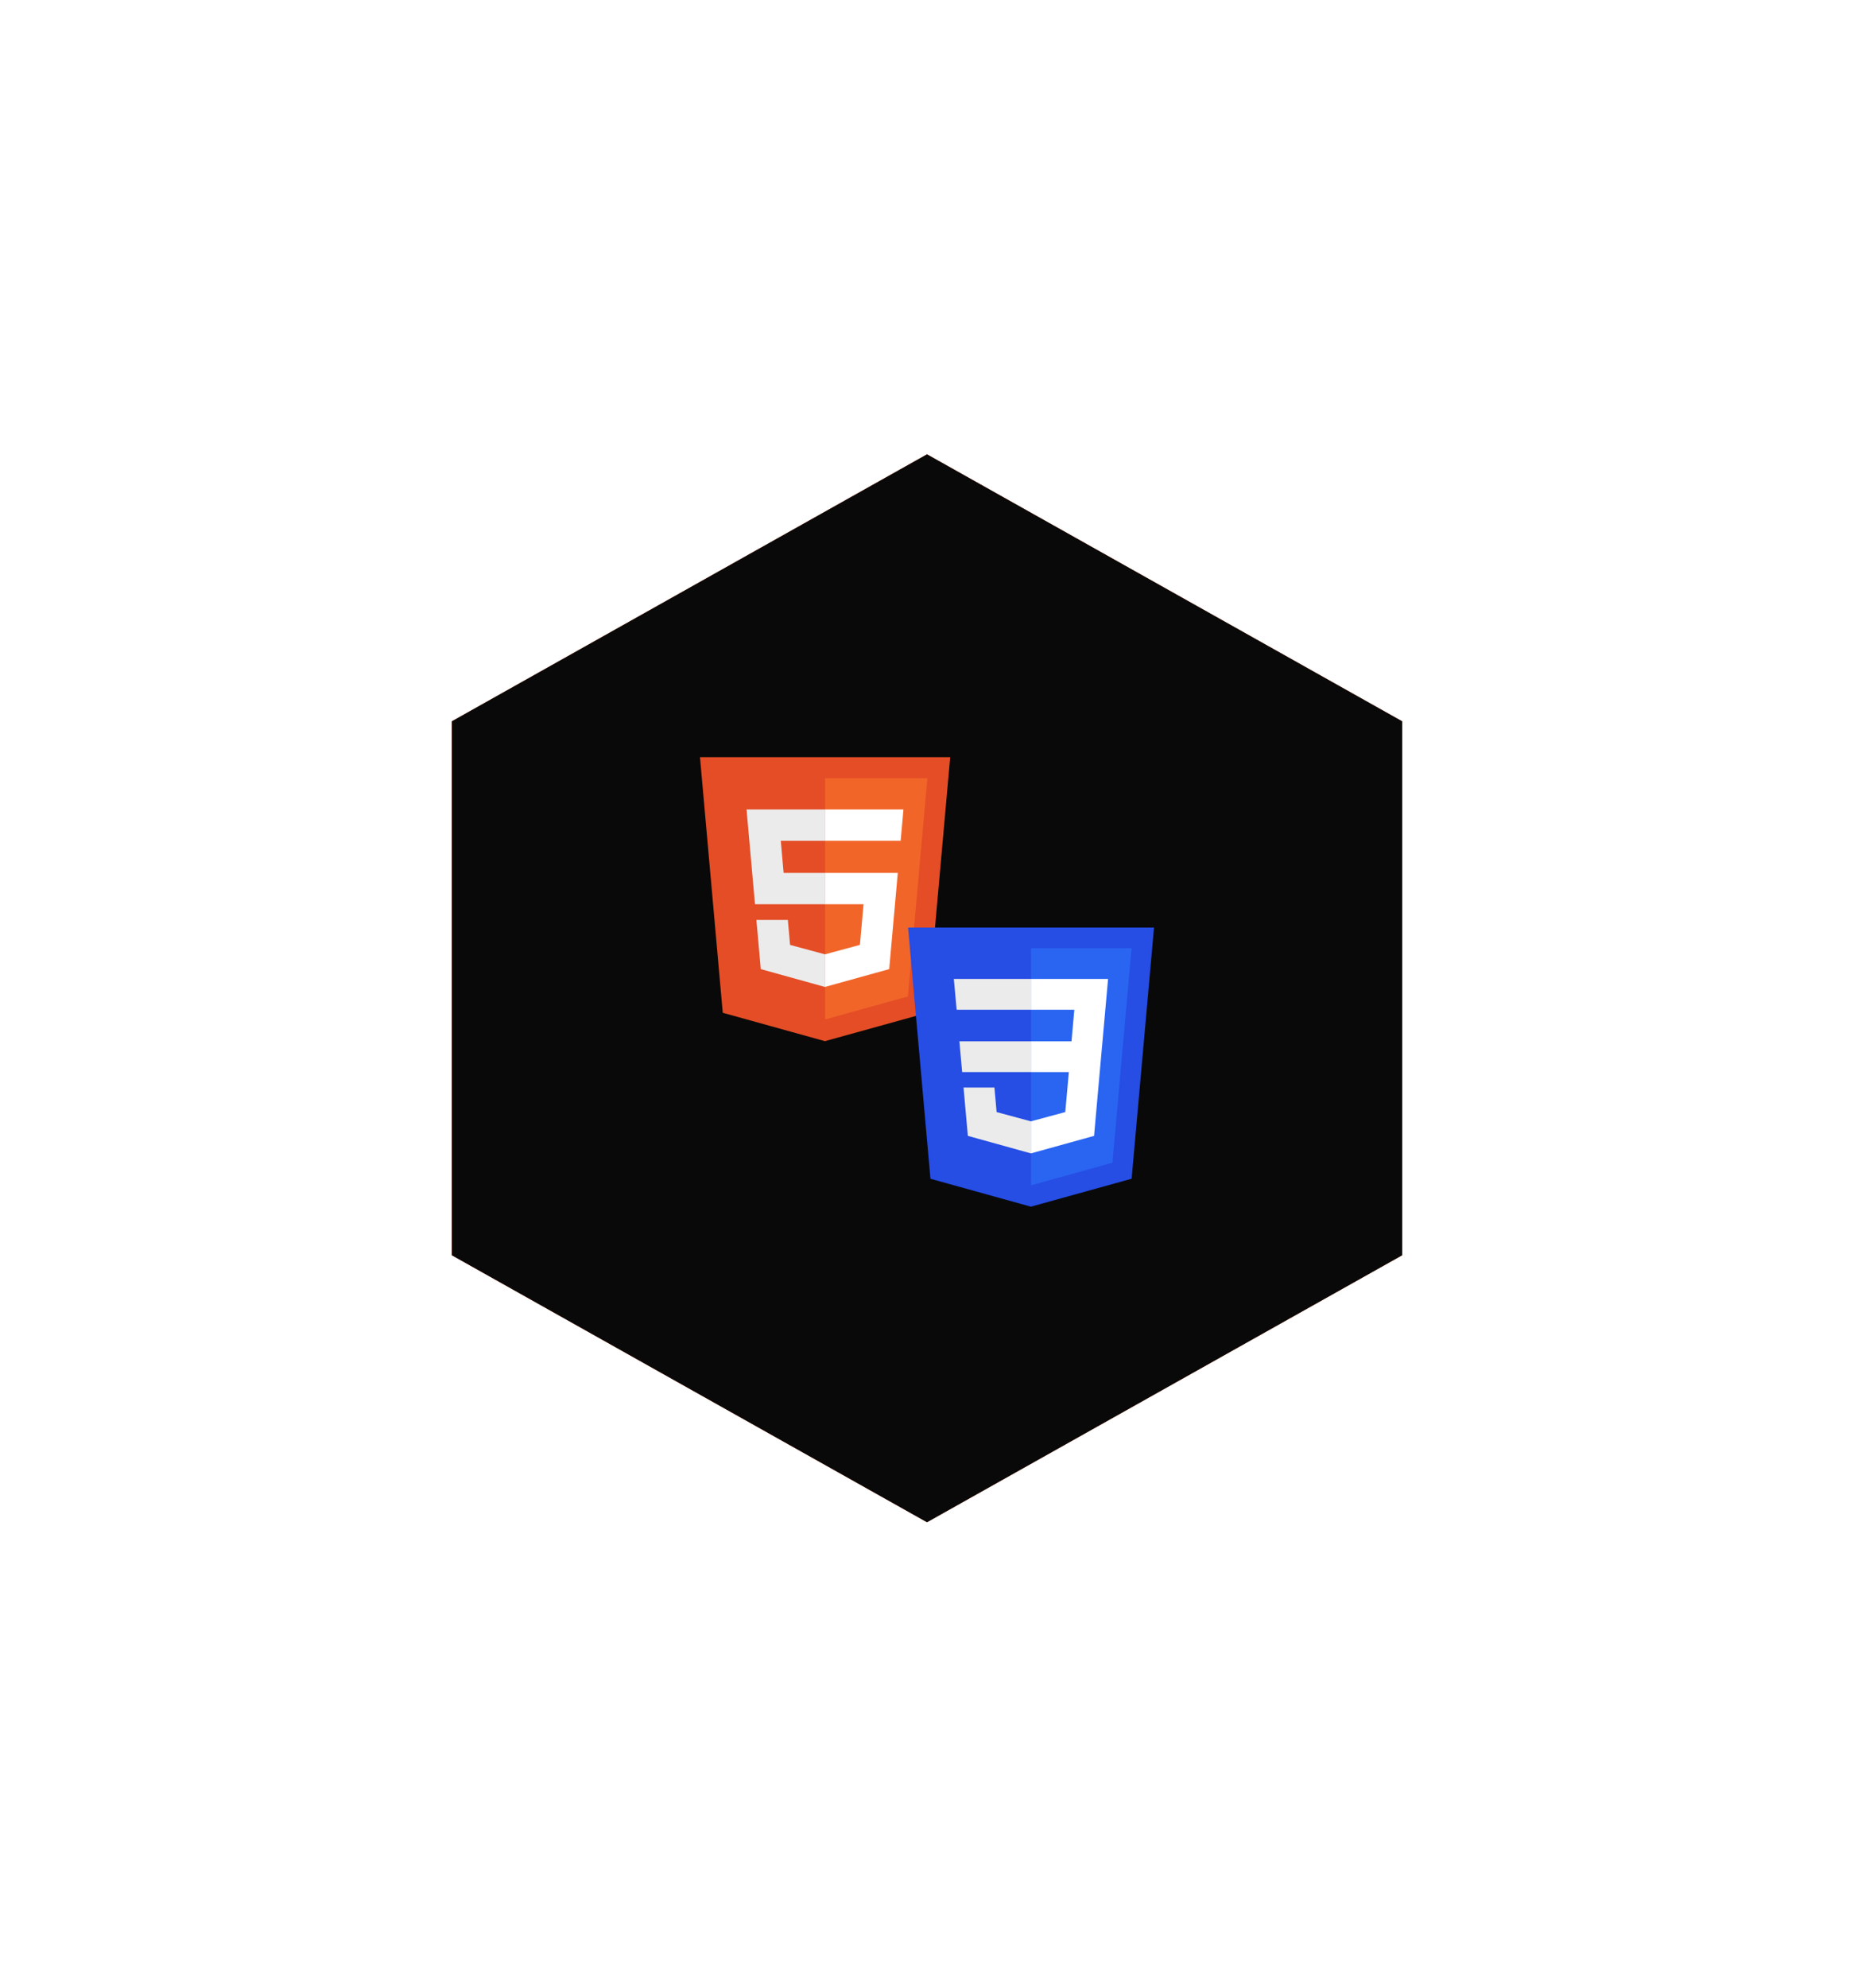 <svg width="98" height="105" viewBox="0 0 98 105" fill="none" xmlns="http://www.w3.org/2000/svg">
<g filter="url(#filter0_f_624_37)">
<path d="M49 24L74.115 38.103V66.31L49 80.413L23.885 66.31V38.103L49 24Z" fill="#E44D26"/>
</g>
<path d="M49 24L74.115 38.103V66.31L49 80.413L23.885 66.31V38.103L49 24Z" fill="#090909"/>
<path d="M50.226 40L49.021 53.498L43.605 55L38.204 53.501L37 40H50.226Z" fill="#E44D26"/>
<path d="M43.613 53.852L47.99 52.639L49.02 41.104H43.613V53.852Z" fill="#F16529"/>
<path d="M41.271 44.415H43.613V42.76H39.461L39.501 43.204L39.908 47.767H43.613V46.111H41.422L41.271 44.415V44.415ZM41.644 48.595H39.982L40.214 51.194L43.606 52.136L43.613 52.134V50.411L43.606 50.413L41.762 49.915L41.644 48.595V48.595Z" fill="#EBEBEB"/>
<path d="M43.608 47.767H45.646L45.454 49.914L43.607 50.413V52.135L47.002 51.194L47.027 50.915L47.416 46.556L47.456 46.111H43.608V47.767ZM43.608 44.411V44.415H47.607L47.64 44.043L47.716 43.204L47.755 42.76H43.608V44.411V44.411Z" fill="white"/>
<path d="M54.492 63.743L49.183 62.27L48 49H61L59.816 62.267L54.492 63.743V63.743Z" fill="#264DE4"/>
<path d="M58.802 61.423L59.814 50.085H54.5V62.615L58.802 61.423V61.423Z" fill="#2965F1"/>
<path d="M50.712 55.007L50.858 56.634H54.5V55.007H50.712ZM50.419 51.712L50.567 53.34H54.5V51.712H50.419V51.712ZM54.5 59.233L54.493 59.235L52.68 58.746L52.564 57.448H50.931L51.159 60.003L54.492 60.928L54.5 60.926V59.233Z" fill="#EBEBEB"/>
<path d="M58.277 55.007L58.571 51.712H54.494V53.34H56.787L56.639 55.007H54.494V56.634H56.498L56.309 58.745L54.494 59.235V60.928L57.831 60.003L57.855 59.728L58.237 55.444L58.277 55.007V55.007Z" fill="white"/>
<defs>
<filter id="filter0_f_624_37" x="0.085" y="0.2" width="97.829" height="104.013" filterUnits="userSpaceOnUse" color-interpolation-filters="sRGB">
<feFlood flood-opacity="0" result="BackgroundImageFix"/>
<feBlend mode="normal" in="SourceGraphic" in2="BackgroundImageFix" result="shape"/>
<feGaussianBlur stdDeviation="11.9" result="effect1_foregroundBlur_624_37"/>
</filter>
</defs>
</svg>

